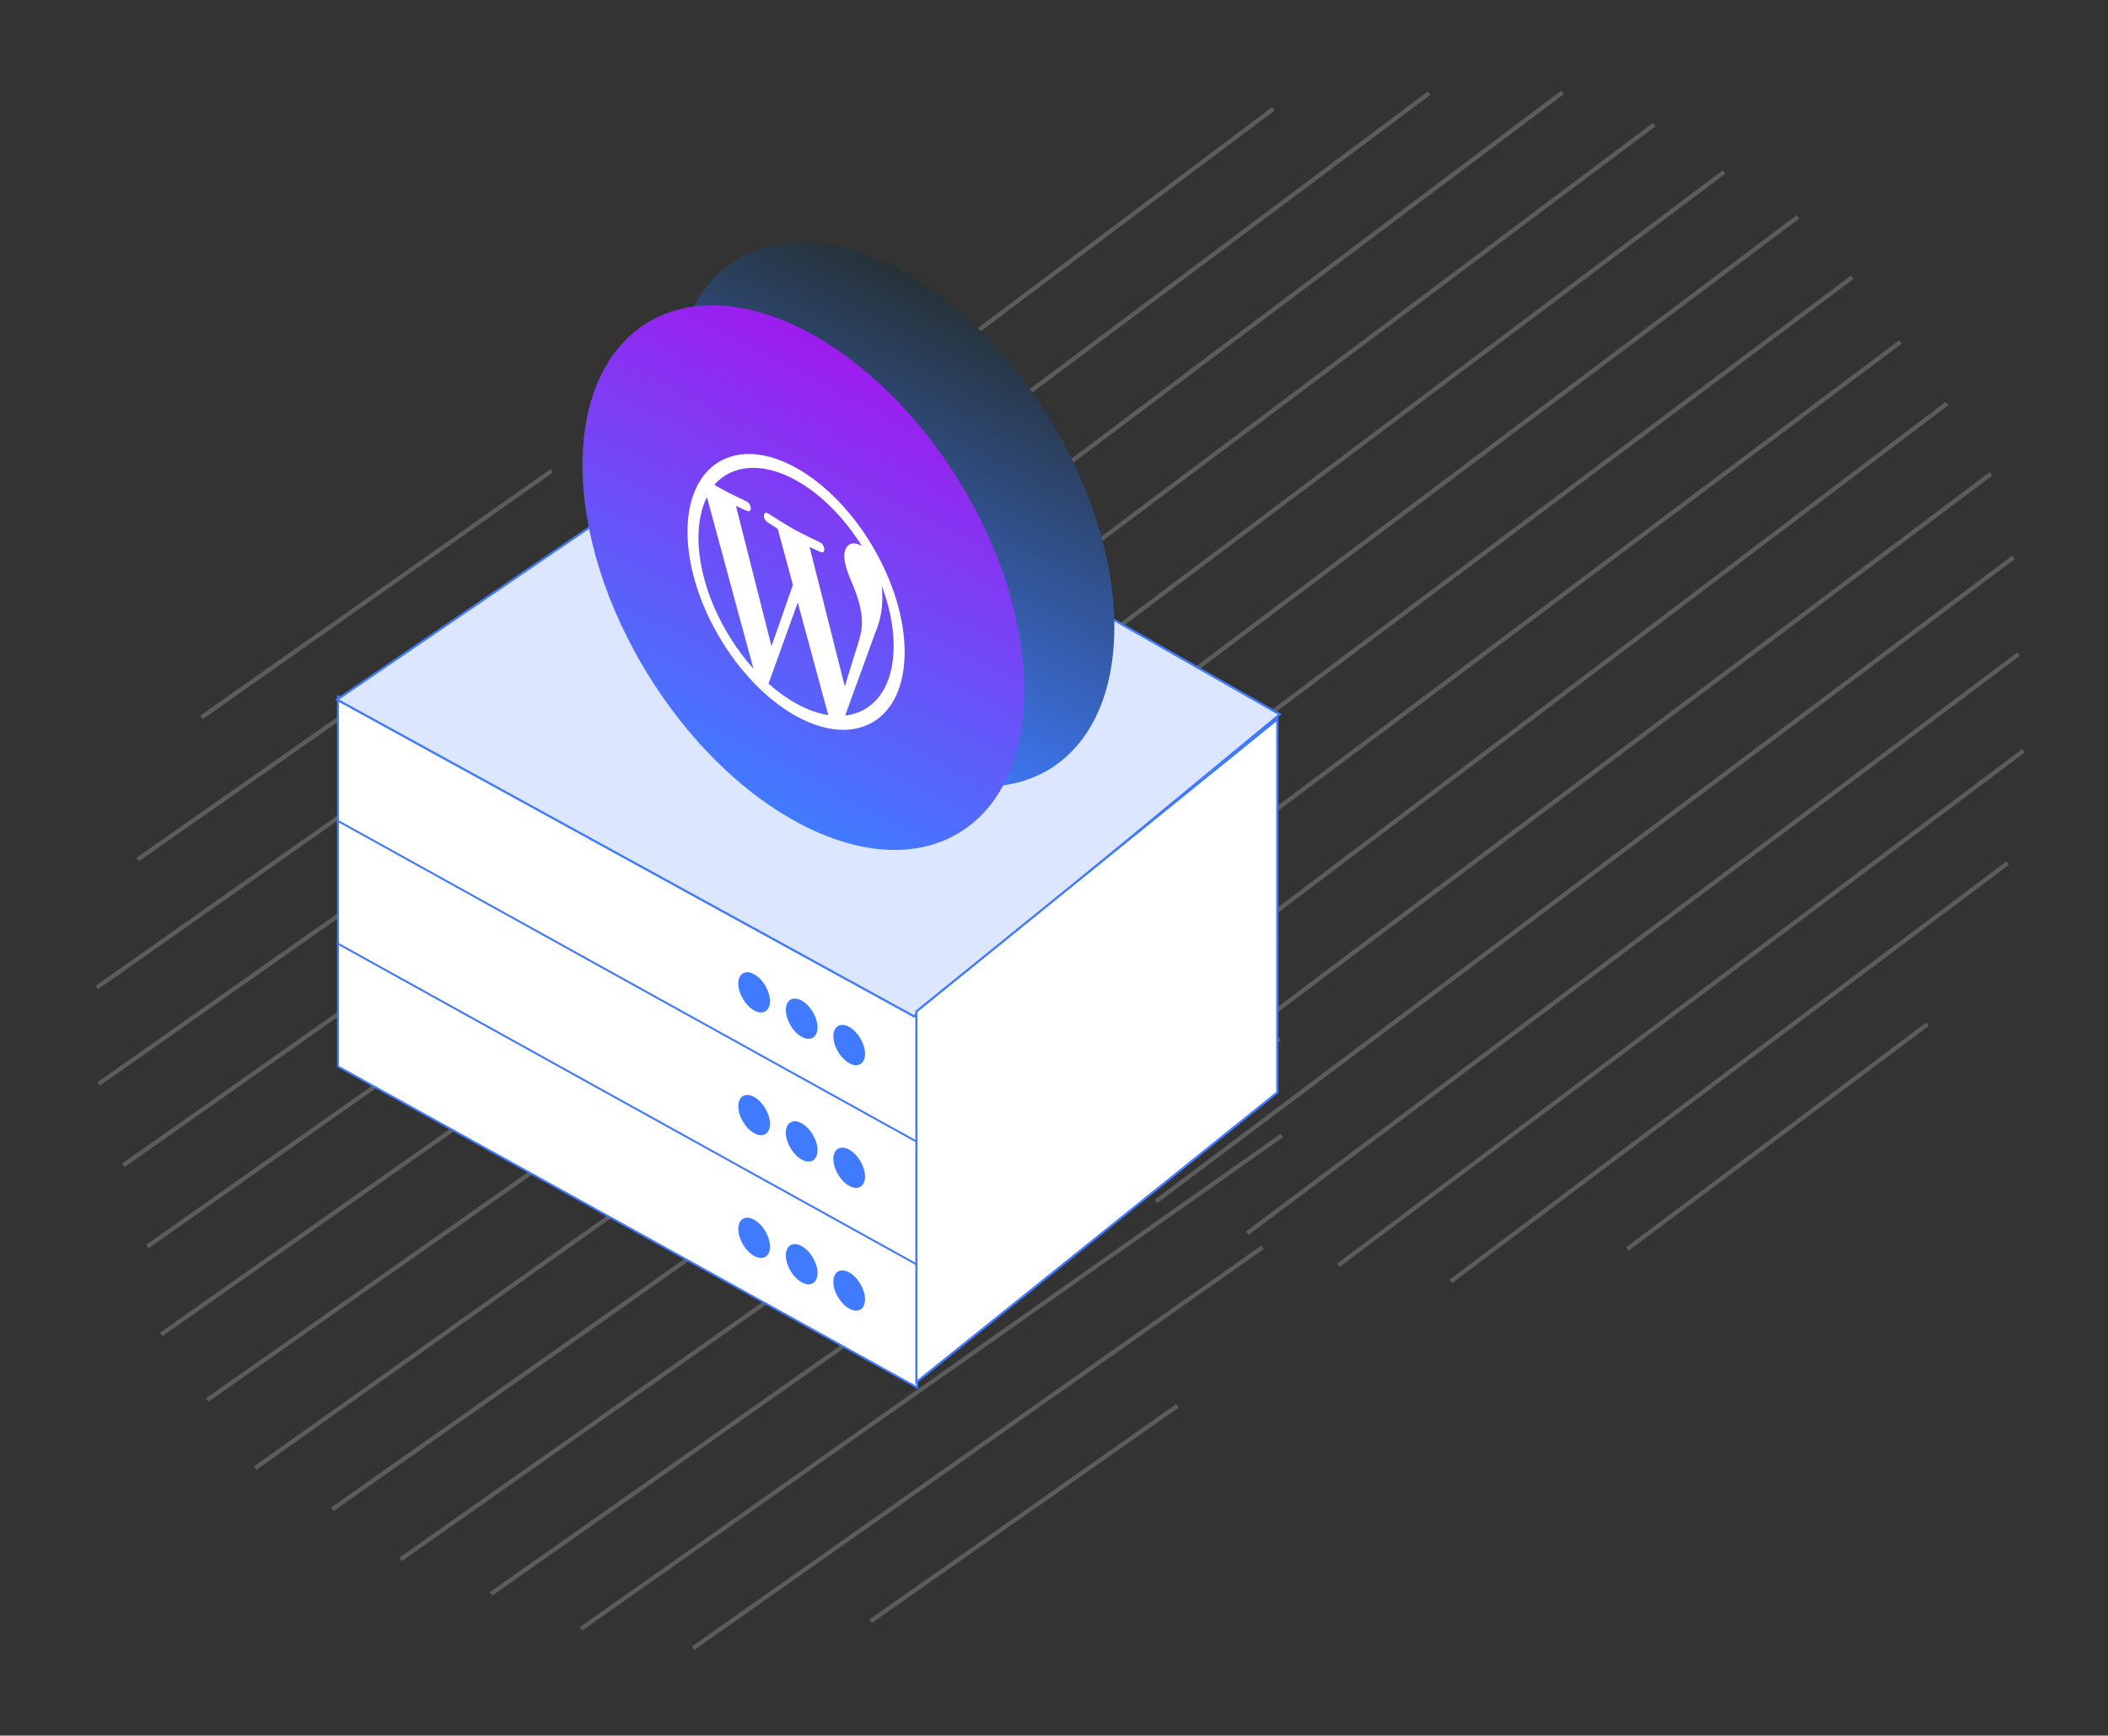 <svg xmlns="http://www.w3.org/2000/svg" width="957" height="788" viewBox="0 0 957 788" fill="none"><rect x="0" y="0" width="957" height="788" fill="#333333" stroke="none"/><g opacity="0.2"><path d="M533.988 637.5L394.666 735.303L395.792 736.907L535.113 639.103L533.988 637.5Z" fill="white"></path><path d="M315.211 749.125L314.054 747.556L572.562 565.544L573.719 567.113L315.211 749.125Z" fill="white"></path><path d="M264.354 740.293L263.258 738.736L581.453 514.698L582.539 516.316L264.354 740.293Z" fill="white"></path><path d="M580.45 470.836L222.332 722.89L223.459 724.492L581.578 472.439L580.45 470.836Z" fill="white"></path><path d="M182.445 708.793L181.358 707.175L579.492 426.853L580.639 428.482L182.445 708.793Z" fill="white"></path><path d="M151.392 686.123L150.245 684.495L570.47 388.62L571.617 390.248L151.392 686.123Z" fill="white"></path><path d="M551.418 356.159L115.324 665.719L116.458 667.317L552.552 357.757L551.418 356.159Z" fill="white"></path><path d="M531.244 327.531L93.534 634.804L94.66 636.407L532.369 329.135L531.244 327.531Z" fill="white"></path><path d="M510.214 297.518L72.616 605.055L73.742 606.658L511.341 299.121L510.214 297.518Z" fill="white"></path><path d="M67.39 566.818L66.304 565.2L486.469 269.314L487.615 270.942L67.39 566.818Z" fill="white"></path><path d="M56.527 529.88L55.37 528.312L453.575 247.941L454.661 249.559L56.527 529.88Z" fill="white"></path><path d="M422.566 225.431L44.282 491.283L45.409 492.886L423.692 227.035L422.566 225.431Z" fill="white"></path><path d="M44.502 449.175L43.345 447.607L381.447 209.5L382.594 211.129L44.502 449.175Z" fill="white"></path><path d="M320.806 208.051L61.901 389.465L63.026 391.07L321.931 209.655L320.806 208.051Z" fill="white"></path><path d="M92.023 326.544L90.876 324.915L249.964 212.957L251.06 214.515L92.023 326.544Z" fill="white"></path></g><g opacity="0.2"><path d="M874.5 464.207L738.261 566.261L739.436 567.829L875.675 465.775L874.5 464.207Z" fill="white"></path><path d="M659.27 582.526L658.065 580.994L910.837 391.096L912.042 392.628L659.27 582.526Z" fill="white"></path><path d="M608.165 575.267L607.021 573.744L918.156 340L919.292 341.584L608.165 575.267Z" fill="white"></path><path d="M915.801 296.19L565.626 559.168L566.802 560.734L916.978 297.757L915.801 296.19Z" fill="white"></path><path d="M525.323 546.307L524.187 544.723L913.487 252.258L914.683 253.85L525.323 546.307Z" fill="white"></path><path d="M493.586 524.606L492.389 523.014L903.29 214.32L904.487 215.913L493.586 524.606Z" fill="white"></path><path d="M883.246 182.462L456.906 505.324L458.089 506.886L884.429 184.024L883.246 182.462Z" fill="white"></path><path d="M862.198 154.47L434.173 475.095L435.348 476.663L863.373 156.039L862.198 154.47Z" fill="white"></path><path d="M840.253 125.12L412.347 446.005L413.523 447.573L841.429 126.688L840.253 125.12Z" fill="white"></path><path d="M405.945 407.948L404.809 406.364L815.649 97.662L816.846 99.254L405.945 407.948Z" fill="white"></path><path d="M393.948 371.363L392.743 369.831L782.112 77.313L783.248 78.897L393.948 371.363Z" fill="white"></path><path d="M750.423 55.771L380.518 333.161L381.694 334.729L751.599 57.338L750.423 55.771Z" fill="white"></path><path d="M379.439 291.067L378.234 289.535L708.833 41.115L710.029 42.708L379.439 291.067Z" fill="white"></path><path d="M648.176 41.536L394.989 230.849L396.162 232.418L649.35 43.106L648.176 41.536Z" fill="white"></path><path d="M423.156 167.029L421.96 165.436L577.519 48.625L578.663 50.148L423.156 167.029Z" fill="white"></path></g><rect x="0.437" y="0.742" width="300.486" height="56.556" transform="matrix(0.875 0.485 0 1 153.053 426.678)" fill="white" stroke="#407BFF"></rect><circle cx="8.222" cy="8.222" r="8.222" transform="matrix(0.875 0.485 0 1 335.181 549.801)" fill="#407BFF"></circle><circle cx="8.222" cy="8.222" r="8.222" transform="matrix(0.875 0.485 0 1 356.755 561.761)" fill="#407BFF"></circle><circle cx="8.222" cy="8.222" r="8.222" transform="matrix(0.875 0.485 0 1 378.33 573.719)" fill="#407BFF"></circle><rect x="0.437" y="0.742" width="300.486" height="56.556" transform="matrix(0.875 0.485 0 1 153.053 370.948)" fill="white" stroke="#407BFF"></rect><circle cx="8.222" cy="8.222" r="8.222" transform="matrix(0.875 0.485 0 1 335.181 494.07)" fill="#407BFF"></circle><circle cx="8.222" cy="8.222" r="8.222" transform="matrix(0.875 0.485 0 1 356.755 506.031)" fill="#407BFF"></circle><circle cx="8.222" cy="8.222" r="8.222" transform="matrix(0.875 0.485 0 1 378.33 517.989)" fill="#407BFF"></circle><rect x="0.437" y="0.742" width="300.486" height="56.556" transform="matrix(0.875 0.485 0 1 153.053 315.219)" fill="white" stroke="#407BFF"></rect><circle cx="8.222" cy="8.222" r="8.222" transform="matrix(0.875 0.485 0 1 335.181 438.343)" fill="#407BFF"></circle><circle cx="8.222" cy="8.222" r="8.222" transform="matrix(0.875 0.485 0 1 356.755 450.303)" fill="#407BFF"></circle><circle cx="8.222" cy="8.222" r="8.222" transform="matrix(0.875 0.485 0 1 378.33 462.26)" fill="#407BFF"></circle><path d="M342.478 188.368L152.999 317.66L414.926 461.441L580.999 324.347L342.478 188.368Z" fill="#DCE7FF" stroke="#407BFF"></path><circle cx="112.551" cy="112.551" r="112.551" transform="matrix(0.891 0.454 0 1 305.334 69.828)" fill="url(#paint0_linear_358_147)"></circle><circle cx="112.551" cy="112.551" r="112.551" transform="matrix(0.891 0.454 0 1 264.457 98.611)" fill="url(#paint1_linear_358_147)"></circle><path d="M400.296 265.995C403.746 275.125 405.709 284.493 405.709 293.299C405.709 311.985 396.854 323.405 383.681 324.881L397.215 287.642C399.741 281.81 400.583 276.495 400.583 271.362C400.583 269.46 400.476 267.644 400.296 265.995ZM367.514 248.312C370.171 249.644 372.574 250.624 372.574 250.624C374.965 251.597 374.686 247.426 372.299 246.249C372.299 246.249 365.09 242.887 360.47 240.326C356.099 237.903 348.763 233.133 348.763 233.133C346.36 231.66 346.048 235.643 348.455 237.118C348.455 237.118 350.673 238.634 353.076 240.102L359.977 265.554L350.242 293.407L334.104 229.656C336.769 230.993 339.172 231.996 339.172 231.996C341.575 232.976 341.292 228.803 338.905 227.64C338.905 227.64 331.734 224.313 327.1 221.745C326.279 221.289 325.301 220.71 324.266 220.103C332.284 211.036 345.937 209.517 361.402 218.089C372.94 224.485 383.439 235.339 391.329 247.983C391.14 247.864 390.955 247.733 390.75 247.619C386.396 245.206 383.307 247.828 383.307 252.482C383.307 256.662 385.414 261.366 387.661 266.782C389.349 271.099 391.317 276.525 391.317 282.789C391.317 287.087 389.863 291.348 387.944 297.259L383.529 311.647L367.51 248.244L367.514 248.312ZM361.402 319.384C357.052 316.972 352.854 313.927 348.882 310.392L362.178 273.588L375.795 323.811C375.893 324.115 376 324.399 376.115 324.688C371.515 323.984 366.565 322.255 361.402 319.393M317.086 244.174C317.086 236.829 318.467 230.616 320.927 225.686L342.056 303.611C327.285 287.21 317.091 264.234 317.086 244.174ZM361.402 212.383C334.231 197.322 312.112 210.351 312.112 241.417C312.112 272.483 334.231 310.033 361.402 325.094C388.573 340.155 410.692 327.126 410.692 296.06C410.692 264.994 388.573 227.444 361.402 212.383Z" fill="white"></path><path d="M416.04 459.213V627.515L579.884 495.994V326.577L416.04 459.213Z" fill="white" stroke="#407BFF"></path><defs><linearGradient id="paint0_linear_358_147" x1="112.551" y1="0" x2="112.551" y2="225.103" gradientUnits="userSpaceOnUse"><stop stop-color="#263238"></stop><stop offset="1" stop-color="#407BFF"></stop></linearGradient><linearGradient id="paint1_linear_358_147" x1="112.551" y1="0" x2="112.551" y2="225.103" gradientUnits="userSpaceOnUse"><stop stop-color="#9E1CEE"></stop><stop offset="1" stop-color="#407BFF"></stop></linearGradient></defs></svg>